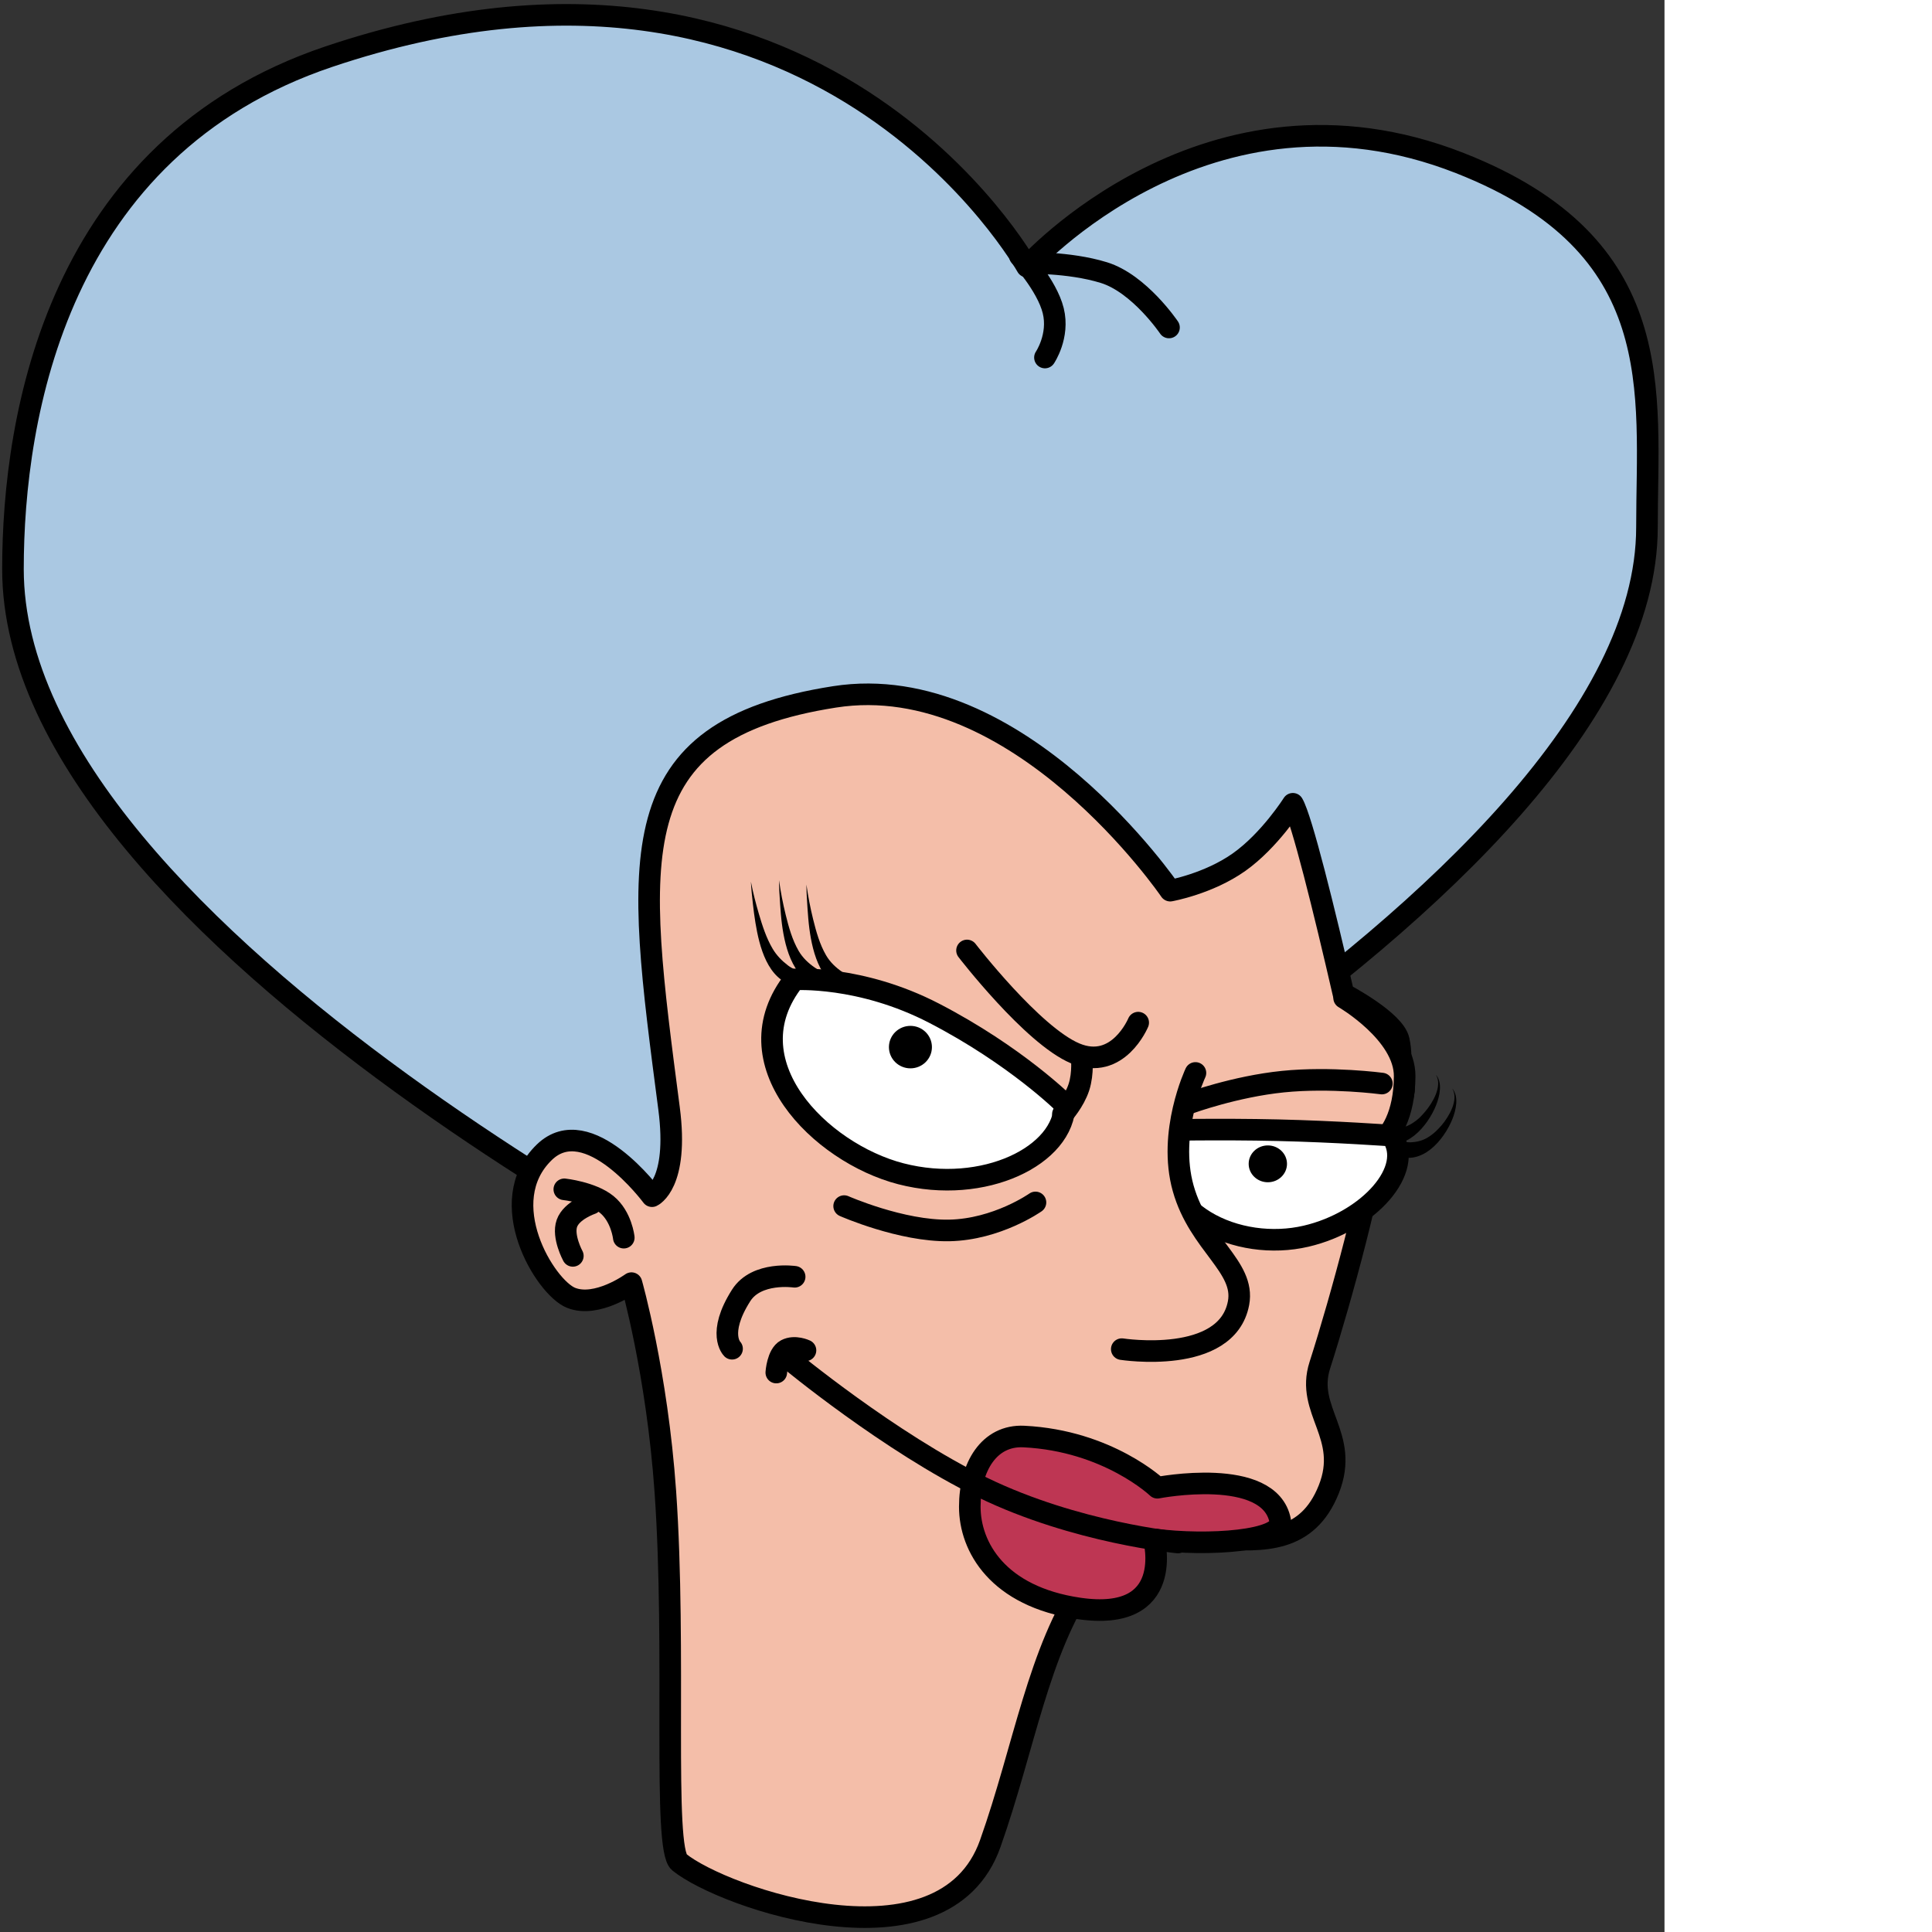 <ns0:svg xmlns:ns0="http://www.w3.org/2000/svg" width="256" height="256" viewBox="0 0 224 260" fill="none" preserveAspectRatio="xMinYMin meet">
<ns0:rect x="0" y="0" width="224" height="260" fill="#333333" stroke="none"/>
<ns0:path d="M1.744 76.587C1.744 55.981 7.695 19.911 44.275 7.617C110.118 -14.511 138.201 35.88 138.201 35.88C138.201 35.88 162.515 8.617 196.45 21.941C224.778 33.062 221.641 52.703 221.641 70.951C221.641 120.929 106.203 177.414 106.203 177.414C106.203 177.414 1.744 126.565 1.744 76.587Z" fill="#AAC8E2" stroke="black" stroke-width="2.905" stroke-miterlimit="10" stroke-linejoin="round" />
<ns0:path d="M140.624 48.114C140.624 48.114 142.585 45.227 141.739 41.808C140.894 38.389 137.242 34.44 137.242 34.44" stroke="black" stroke-width="2.905" stroke-miterlimit="10" stroke-linecap="round" stroke-linejoin="round" />
<ns0:path d="M157.319 44.071C157.319 44.071 153.323 38.152 148.549 36.683C143.777 35.214 138.019 35.399 138.019 35.399" stroke="black" stroke-width="2.905" stroke-miterlimit="10" stroke-linecap="round" stroke-linejoin="round" />
<ns0:path d="M90.038 149.169C85.612 115.27 83.114 98.346 112.313 93.782C137.063 89.914 157.482 119.859 157.482 119.859C157.482 119.859 162.622 118.947 166.748 116.025C170.875 113.103 173.987 108.169 173.987 108.169C175.165 110.171 178.205 122.461 180.798 133.746C180.798 133.746 187.652 137.305 188.243 139.994C189.579 146.059 185.032 153.089 185.032 153.509C185.032 158.059 180.446 174.922 177.618 183.723C175.641 189.87 181.714 193.163 178.821 200.431C173.086 214.838 155.248 199.591 146.191 212.758C139.725 222.16 137.828 235.232 133.26 248.11C127.014 265.716 97.334 255.415 91.418 250.608C89.153 248.767 91.044 222.236 89.539 200.737C88.417 184.708 84.979 172.678 84.979 172.678C84.979 172.678 80.325 176.061 76.839 174.65C73.354 173.24 66.339 161.751 73.253 155.064C79.148 149.363 87.746 160.977 87.746 160.977C87.746 160.977 91.369 159.361 90.038 149.169Z" fill="#F4BEA9" stroke="black" stroke-width="2.905" stroke-miterlimit="10" stroke-linejoin="round" />
<ns0:path d="M75.942 160.053C75.942 160.053 79.644 160.458 81.646 162.084C83.646 163.711 83.946 166.559 83.946 166.559" stroke="black" stroke-width="2.905" stroke-miterlimit="10" stroke-linecap="round" stroke-linejoin="round" />
<ns0:path d="M79.592 161.978C79.592 161.978 76.916 162.873 76.291 164.631C75.665 166.389 77.091 169.011 77.091 169.011" stroke="black" stroke-width="2.905" stroke-miterlimit="10" stroke-linecap="round" stroke-linejoin="round" />
<ns0:path d="M106.921 131.807C106.921 131.807 115.766 131.203 125.712 136.356C136.736 142.067 143.28 148.597 143.28 148.597C143.28 155.476 132.417 160.853 121.229 157.959C110.381 155.154 98.076 142.896 106.921 131.807Z" fill="white" stroke="black" stroke-width="2.905" stroke-miterlimit="10" stroke-linejoin="round" />
<ns0:path d="M181.721 155.851C181.721 155.851 188.95 155.329 189.033 144.851C189.079 139.067 180.884 134.292 180.884 134.292" fill="#F4BEA9" />
<ns0:path d="M181.721 155.851C181.721 155.851 188.95 155.329 189.033 144.851C189.079 139.067 180.884 134.292 180.884 134.292" stroke="black" stroke-width="2.905" stroke-miterlimit="10" stroke-linecap="round" stroke-linejoin="round" />
<ns0:path d="M195.438 146.487C196.363 148.006 194.968 150.294 194.022 151.411C193.806 151.665 193.506 151.985 193.264 152.215C192.938 152.528 192.574 152.803 192.19 153.044C191.454 153.507 190.657 153.703 189.797 153.727C189.536 153.734 189.27 153.706 189.016 153.653C188.93 153.636 188.854 153.608 188.771 153.58C188.754 153.575 188.705 153.574 188.723 153.58C188.204 153.351 187.585 153.575 187.355 154.093C187.125 154.61 187.374 155.228 187.892 155.458C191.337 156.965 194.319 153.433 195.463 150.582C195.926 149.426 196.371 147.565 195.438 146.487Z" fill="black" />
<ns0:path d="M193.241 144.635C194.165 146.154 192.771 148.442 191.824 149.559C191.609 149.813 191.332 150.133 191.092 150.364C190.765 150.676 190.401 150.951 190.017 151.192C189.281 151.655 188.46 151.851 187.599 151.875C187.339 151.882 187.073 151.854 186.818 151.801C186.733 151.784 186.656 151.78 186.574 151.753C186.557 151.747 186.508 151.722 186.525 151.729C186.007 151.499 185.387 151.723 185.157 152.24C184.927 152.758 185.176 153.376 185.695 153.606C189.139 155.113 192.122 151.581 193.265 148.73C193.729 147.574 194.174 145.712 193.241 144.635Z" fill="black" />
<ns0:path d="M189.651 143.928C190.748 145.327 189.628 147.778 188.821 148.998C188.637 149.275 188.397 149.618 188.185 149.875C187.899 150.225 187.561 150.542 187.208 150.826C186.533 151.372 185.765 151.676 184.913 151.801C184.655 151.839 184.391 151.848 184.132 151.825C184.045 151.818 183.948 151.795 183.863 151.777C183.845 151.773 183.797 151.772 183.814 151.777C183.272 151.61 182.687 151.894 182.52 152.435C182.353 152.976 182.662 153.56 183.204 153.727C186.802 154.819 189.366 150.965 190.164 147.998C190.487 146.796 190.705 144.888 189.651 143.928Z" fill="black" />
<ns0:path d="M143.036 149.945C143.036 149.945 144.563 148.25 145.193 146.314C145.823 144.378 145.555 142.202 145.555 142.202" stroke="black" stroke-width="2.905" stroke-miterlimit="10" stroke-linecap="round" stroke-linejoin="round" />
<ns0:path d="M130.136 127.909C130.136 127.909 138.933 139.331 144.693 141.759C150.452 144.187 153.174 137.623 153.174 137.623" stroke="black" stroke-width="2.905" stroke-miterlimit="10" stroke-linecap="round" stroke-linejoin="round" />
<ns0:path d="M155.942 152.09C155.942 152.09 164.17 151.915 172.003 152.099C179.837 152.283 187.275 152.825 187.275 152.825C190.498 157.342 184.185 164.401 175.755 166.364C166.716 168.469 155.16 163.621 155.942 152.09Z" fill="white" stroke="black" stroke-width="2.905" stroke-miterlimit="10" stroke-linejoin="round" />
<ns0:path d="M104.838 118.455C104.842 119.525 104.908 120.606 104.985 121.673C105.048 122.57 105.112 123.462 105.229 124.354C105.677 127.792 106.846 132.233 110.846 132.983C111.403 133.087 111.938 132.711 112.042 132.155C112.145 131.598 111.769 131.063 111.211 130.96C111.277 130.974 111.08 130.932 111.016 130.911C110.9 130.875 110.786 130.837 110.675 130.79C110.317 130.637 109.992 130.448 109.674 130.229C108.786 129.62 108.02 128.9 107.475 127.962C106.621 126.49 106.146 124.772 105.741 123.135C105.361 121.597 105.058 120.024 104.838 118.455Z" fill="black" />
<ns0:path d="M108.526 119.04C108.53 120.11 108.596 121.191 108.672 122.258C108.736 123.155 108.8 124.047 108.917 124.939C109.364 128.377 110.534 132.818 114.533 133.568C115.091 133.672 115.626 133.296 115.73 132.74C115.833 132.183 115.457 131.648 114.899 131.545C114.965 131.559 114.768 131.516 114.704 131.496C114.588 131.46 114.474 131.422 114.363 131.375C114.005 131.222 113.68 131.033 113.361 130.814C112.474 130.204 111.708 129.485 111.163 128.547C110.309 127.075 109.834 125.357 109.429 123.72C109.049 122.182 108.746 120.609 108.526 119.04Z" fill="black" />
<ns0:path d="M101.053 118.65C101.102 119.651 101.21 120.653 101.322 121.649C101.416 122.497 101.525 123.341 101.664 124.184C102.183 127.335 103.27 131.868 106.963 132.667C107.517 132.784 108.066 132.415 108.184 131.862C108.302 131.309 107.957 130.761 107.402 130.643C107.453 130.655 107.304 130.612 107.256 130.595C107.157 130.559 107.057 130.518 106.963 130.473C106.644 130.32 106.34 130.149 106.059 129.937C105.216 129.297 104.497 128.564 103.959 127.645C103.12 126.212 102.593 124.573 102.127 122.99C101.708 121.56 101.336 120.114 101.053 118.65Z" fill="black" />
<ns0:path d="M119.628 140.915C119.628 139.336 120.924 138.057 122.522 138.057C124.12 138.057 125.415 139.336 125.415 140.915C125.415 142.494 124.12 143.773 122.522 143.773C120.924 143.773 119.628 142.494 119.628 140.915Z" fill="black" />
<ns0:path d="M168.041 156.624C168.041 155.255 169.196 154.146 170.619 154.146C172.044 154.146 173.198 155.255 173.198 156.624C173.198 157.993 172.044 159.103 170.619 159.103C169.196 159.103 168.041 157.993 168.041 156.624Z" fill="black" />
<ns0:path d="M153.3 145.47C153.3 145.47 156.244 145.476 157.94 149.546C158.872 151.783 158.476 157.251 159.231 159.928C161.359 167.476 167.611 170.438 166.677 175.369C165.087 183.763 148.516 181.161 148.516 181.161" fill="#F4BEA9" />
<ns0:path d="M160.878 144.391C160.878 144.391 157.103 152.381 159.231 159.928C161.359 167.476 167.61 170.438 166.676 175.369C165.087 183.763 150.963 181.561 150.963 181.561" fill="#F4BEA9" />
<ns0:path d="M160.878 144.391C160.878 144.391 157.103 152.381 159.231 159.928C161.359 167.476 167.61 170.438 166.676 175.369C165.087 183.763 150.963 181.561 150.963 181.561" stroke="black" stroke-width="2.905" stroke-miterlimit="10" stroke-linecap="round" stroke-linejoin="round" />
<ns0:path d="M113.601 162.311C113.601 162.311 121.306 165.71 127.743 165.587C134.181 165.463 139.35 161.817 139.35 161.817" stroke="black" stroke-width="2.905" stroke-miterlimit="10" stroke-linecap="round" stroke-linejoin="round" />
<ns0:path d="M130.511 202.775C130.511 197.387 133.124 193.092 137.79 193.322C149.125 193.882 155.755 200.213 155.755 200.213C155.755 200.213 170.857 197.268 172.283 204.653C172.811 207.388 162.542 208.109 155.292 207.159C155.292 207.159 158.304 218.377 145.189 216.454C134.274 214.853 130.511 208.162 130.511 202.775Z" fill="#BE3653" stroke="black" stroke-width="2.905" stroke-miterlimit="10" stroke-linejoin="round" />
<ns0:path d="M106.156 182.873C106.156 182.873 119.692 194.102 132.257 200.2C144.822 206.298 158.526 207.584 158.526 207.584" stroke="black" stroke-width="2.905" stroke-miterlimit="10" stroke-linecap="round" stroke-linejoin="round" />
<ns0:path d="M98.517 181.508C98.517 181.508 96.462 179.489 99.74 174.331C101.816 171.062 106.941 171.823 106.941 171.823" stroke="black" stroke-width="2.905" stroke-miterlimit="10" stroke-linecap="round" stroke-linejoin="round" />
<ns0:path d="M104.47 184.713C104.47 184.713 104.629 182.259 105.798 181.649C106.967 181.04 108.399 181.725 108.399 181.725" stroke="black" stroke-width="2.905" stroke-miterlimit="10" stroke-linecap="round" stroke-linejoin="round" />
<ns0:path d="M160.093 148.447C160.093 148.447 166.189 146.218 172.658 145.561C179.126 144.905 185.966 145.82 185.966 145.82" stroke="black" stroke-width="2.905" stroke-miterlimit="10" stroke-linecap="round" stroke-linejoin="round" />
</ns0:svg>